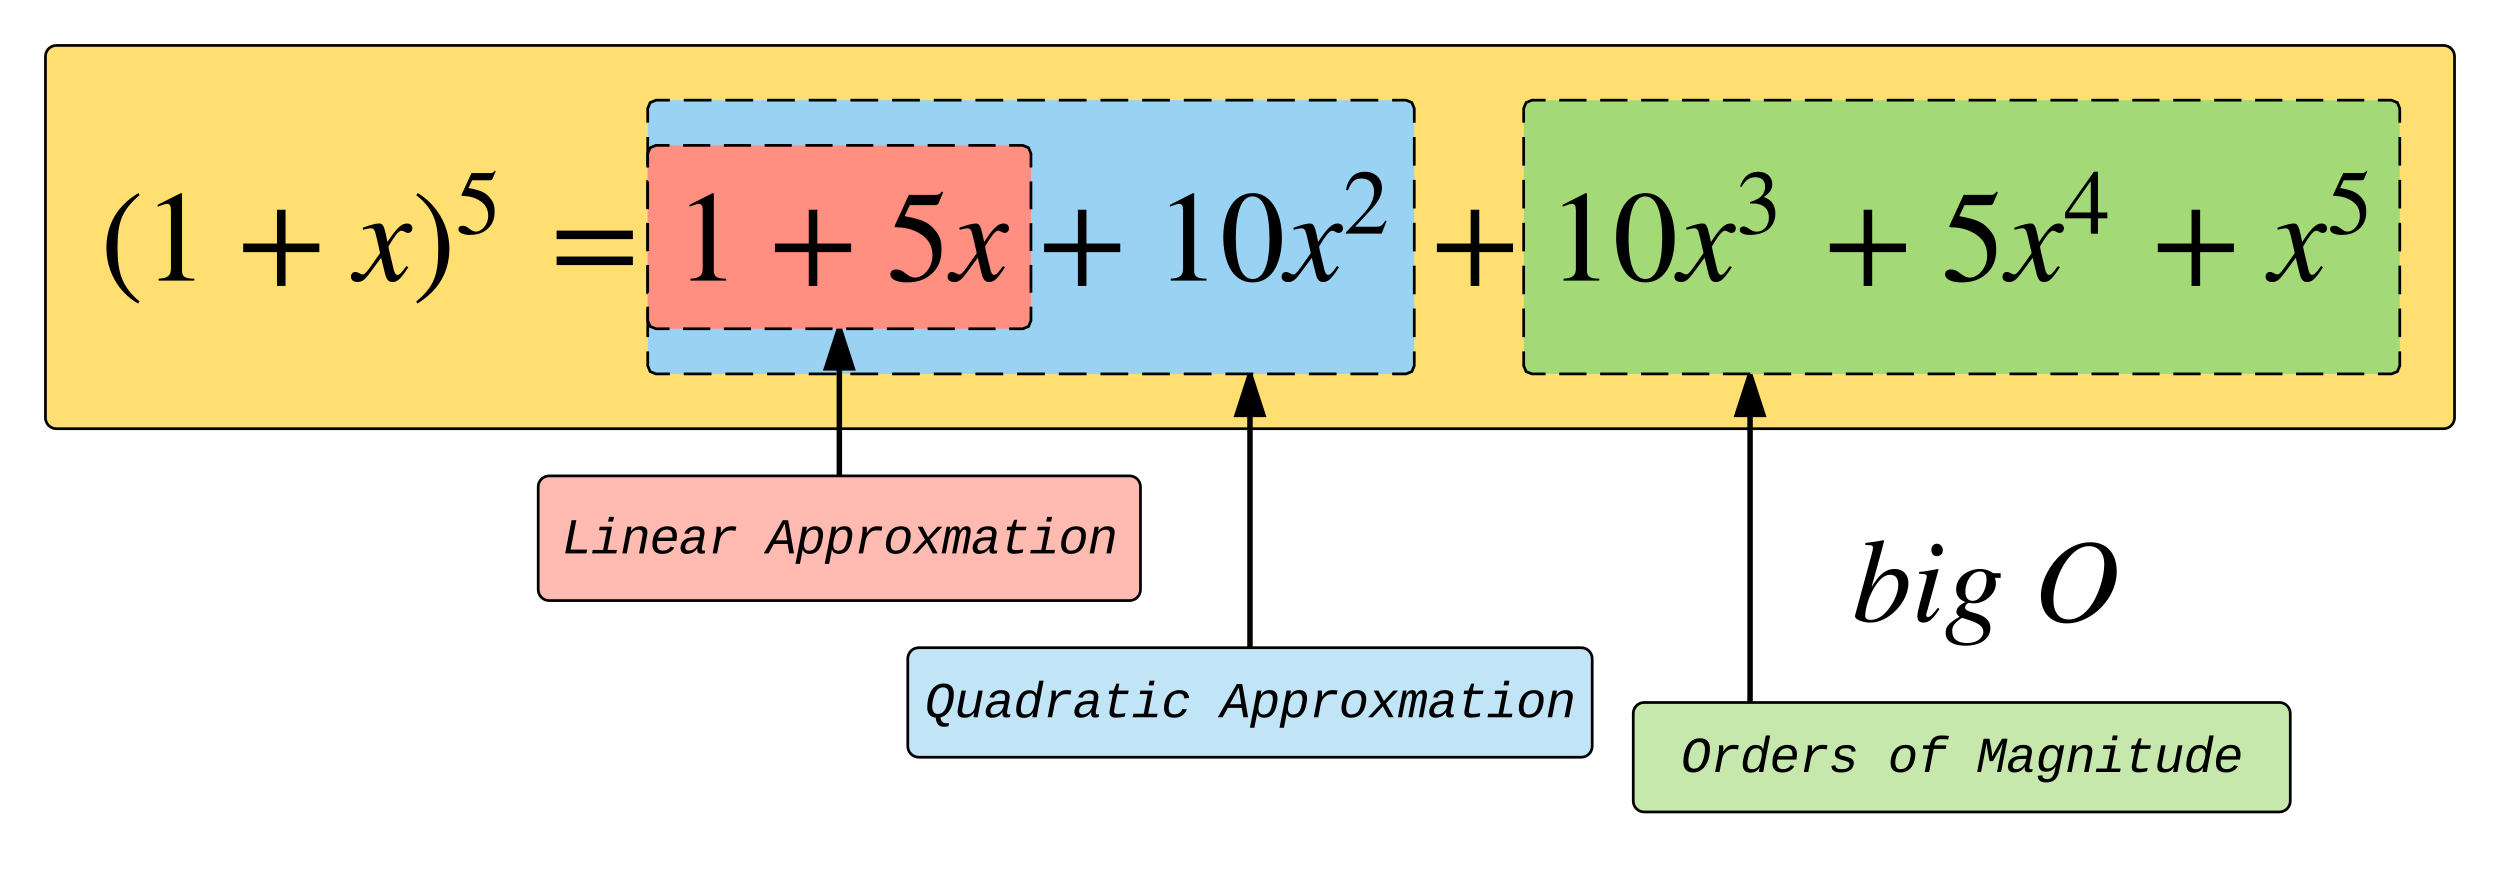 <svg xmlns="http://www.w3.org/2000/svg" xmlns:xlink="http://www.w3.org/1999/xlink" xmlns:lucid="lucid" width="913.21" height="318.29"><g transform="translate(0 0)" lucid:page-tab-id="0_0"><path d="M16.6 20.6c0-2.2 1.8-4 4-4h872c2.2 0 4 1.8 4 4v132c0 2.2-1.8 4-4 4h-872c-2.2 0-4-1.8-4-4z" stroke="#000" fill="#ffdf71"/><path d="M236.6 39.6c0-1.65 1.35-3 3-3h274c1.66 0 3 1.35 3 3v94c0 1.66-1.34 3-3 3h-274c-1.65 0-3-1.34-3-3z" fill="#99d2f2"/><path d="M249.75 36.6h10.15m5.07 0h10.15m5.08 0h10.14m5.08 0h10.15m5.07 0h10.15m5.06 0H336m5.1 0h10.13m5.08 0h10.16m5.07 0h10.15m5.07 0h10.15m5.07 0h10.15m5.08 0h10.14m5.08 0h10.15m5.07 0h10.15m5.06 0H473m5.1 0h10.13m5.08 0h10.16m5.07 0h5.07l2.13.88.87 2.12v5.23m0 5.22V60.5m0 5.2v10.46m0 5.22v10.45m0 5.22v10.44m0 5.2v10.46m0 5.22v5.22l-.87 2.13-2.13.87h-5.07m-5.07 0H493.3m-5.07 0H478.1m-5.1 0h-10.14m-5.07 0h-10.16m-5.07 0h-10.15m-5.08 0H417.2m-5.08 0h-10.15m-5.07 0h-10.15m-5.07 0h-10.15m-5.07 0H356.3m-5.07 0H341.1m-5.1 0h-10.14m-5.07 0h-10.16m-5.07 0h-10.15m-5.08 0H280.2m-5.08 0h-10.15m-5.07 0h-10.15m-5.07 0h-5.08l-2.12-.87-.88-2.13v-5.22m0-5.22V112.7m0-5.2V97.04m0-5.22V81.38m0-5.22V65.7m0-5.2V50.04m0-5.22V39.6l.88-2.12 2.12-.88h5.08" stroke="#000" fill="none"/><path d="M236.6 56.1c0-1.65 1.35-3 3-3h134c1.66 0 3 1.35 3 3v61c0 1.66-1.34 3-3 3h-134c-1.65 0-3-1.34-3-3z" fill="#ff8f80"/><path d="M249.53 53.1h9.93m4.96 0h9.92m4.97 0h9.93m4.97 0h9.92m4.97 0h9.9m4.97 0h9.93m4.96 0h9.93m4.95 0h9.93m4.96 0h4.96l2.13.88.87 2.12v5.1m0 5.07v10.17m0 5.08V91.7m0 5.07v10.17m0 5.08v5.08l-.87 2.13-2.13.87h-4.96m-4.96 0h-9.93m-4.96 0h-9.94m-4.96 0h-9.93m-4.96 0h-9.9m-4.98 0h-9.92m-4.97 0h-9.92m-4.96 0h-9.92m-4.96 0h-9.93m-4.96 0h-4.97l-2.12-.87-.88-2.13v-5.08m0-5.08V96.77m0-5.08V81.5m0-5.08V66.27m0-5.08v-5.1l.88-2.12 2.12-.88h4.97" stroke="#000" fill="none"/><path d="M306.6 173.83V120.1" stroke="#000" stroke-width="2" fill="none"/><path/><path d="M311.24 134.37h-9.27l4.63-14.27z"/><path d="M312.62 135.37H300.6l4.95-15.27h2.1zm-9.28-2h6.52l-3.26-10.03z"/><path d="M196.6 177.83c0-2.2 1.8-4 4-4h212c2.2 0 4 1.8 4 4v37.55c0 2.2-1.8 4-4 4h-212c-2.2 0-4-1.8-4-4z" stroke="#000" fill="#ffbbb1"/><use xlink:href="#a" transform="matrix(1,0,0,1,201.604,178.826) translate(3.65 23.33)"/><use xlink:href="#b" transform="matrix(1,0,0,1,201.604,178.826) translate(78.329 23.33)"/><path d="M456.6 236.6v-99.5" stroke="#000" stroke-width="2" fill="none"/><path/><path d="M461.24 151.37h-9.27l4.63-14.27z"/><path d="M462.62 152.37H450.6l5.1-15.77h1.8zm-9.28-2h6.52l-3.26-10.03z"/><path d="M331.6 240.6c0-2.2 1.8-4 4-4h242c2.2 0 4 1.8 4 4v32c0 2.2-1.8 4-4 4h-242c-2.2 0-4-1.8-4-4z" stroke="#000" fill="#c1e4f7"/><use xlink:href="#c" transform="matrix(1,0,0,1,336.604,241.604) translate(1.181 20.396)"/><use xlink:href="#d" transform="matrix(1,0,0,1,336.604,241.604) translate(109.198 20.396)"/><path d="M556.6 39.6c0-1.65 1.35-3 3-3h314c1.66 0 3 1.35 3 3v94c0 1.66-1.34 3-3 3h-314c-1.65 0-3-1.34-3-3z" fill="#a3d977"/><path d="M569.57 36.6h9.97m4.98 0h9.97m4.98 0h9.97m4.98 0h9.97m4.98 0h9.97m4.98 0h9.97m5 0h9.95m5 0h9.96m5 0h9.96m4.98 0h9.97m5 0h9.96m5 0H744m4.98 0h9.97m4.98 0h9.97m5 0h9.95m5 0h9.96m4.98 0h9.98m4.98 0h9.97m4.98 0h9.98m5 0h9.96m4.98 0h4.98l2.13.88.87 2.12v5.23m0 5.22V60.5m0 5.2v10.46m0 5.22v10.45m0 5.22v10.44m0 5.2v10.46m0 5.22v5.22l-.87 2.13-2.13.87h-4.98m-4.98 0h-9.97m-5 0h-9.96m-4.97 0h-9.97m-4.98 0h-9.97m-4.97 0h-9.97m-5 0h-9.95m-4.98 0h-9.97m-4.98 0H749m-4.98 0h-9.97m-5 0h-9.95m-5 0h-9.96m-4.98 0h-9.97m-5 0h-9.96m-5 0h-9.95m-5 0h-9.97m-4.98 0h-9.97m-4.98 0h-9.97m-4.98 0h-9.97m-5 0h-9.96m-4.98 0h-9.97m-4.98 0h-5l-2.12-.87-.88-2.13v-5.22m0-5.22V112.7m0-5.2V97.04m0-5.22V81.38m0-5.22V65.7m0-5.2V50.04m0-5.22V39.6l.88-2.12 2.12-.88h5" stroke="#000" fill="none"/><path d="M36.6 61.53h835v50.15h-835z" fill="#fff" fill-opacity="0"/><path d="M51 110.12l-.58.76c-7.48-4.26-11.55-12.26-11.55-20.3 0-8.75 4.12-15.56 11.7-20.06l.42.76c-6.6 5.63-8.06 10.03-8.06 19.16 0 8.8 1.42 14.14 8.05 19.68M71 102.5H57.94v-.7c3.5-.2 4.5-1.2 4.5-3.8V76.78c0-1.6-.43-2.32-1.42-2.32-.48 0-1.28.23-2.13.57l-1.3.47v-.67l8.48-4.3.42.13V98.9c0 2.04.95 2.9 4.5 2.9v.7M116.65 92.1H104.3v12.34h-3.12V92.1H88.83v-3.13h12.35V76.62h3.12v12.35h12.35v3.12M140.97 85.7l.56 2.7c3.32-5.06 5.07-6.76 7.15-6.76 1.13 0 1.94.7 1.94 1.75 0 .98-.66 1.7-1.6 1.7-.9 0-1.34-.8-2.47-.8-.85 0-2.56 2.07-4.64 5.7 0 .34.1 1 .4 2.14l1.5 6.34c.34 1.32.76 1.94 1.42 1.94.62 0 1.14-.47 2.23-1.9.42-.56.6-.84 1-1.32l.7.43c-2.74 4.26-3.97 5.4-5.77 5.4-1.5 0-2.22-.86-2.8-3.23l-1.36-5.62-4.17 5.62c-2.08 2.8-3.02 3.22-4.5 3.22-1.46 0-2.36-.75-2.36-1.98 0-.95.66-1.7 1.6-1.7.43 0 .9.18 1.52.5.47.3.94.44 1.23.44.52 0 1.4-.9 2.4-2.32l3.9-5.5-1.34-5.85c-.65-2.83-.98-3.2-2.16-3.2-.38 0-.95.08-1.85.32l-.86.24-.14-.76.52-.2c2.88-1.03 4.45-1.36 5.53-1.36 1.2 0 1.75.85 2.42 4.07M152.04 71.28l.56-.76c7.24 4.35 11.55 12.25 11.55 20.3 0 8.75-4.17 15.47-11.7 20.06l-.4-.76c6.7-5.54 8.03-9.98 8.03-19.16 0-8.85-1.18-14.3-8.04-19.68M181.07 62.56l-1.2 2.84c-.1.24-.37.44-.9.44h-6.5l-1.33 2.84c4.78.9 6.45 1.64 8.36 4.28.87 1.2 1.17 2.48 1.17 4.25 0 3.22-1 5.3-3.28 6.97-1.58 1.14-3.42 1.64-5.7 1.64-2.5 0-4.24-.8-4.24-2.07 0-.83.57-1.27 1.5-1.27.77 0 1.4.17 2.48 1.04.94.77 1.7 1.07 2.37 1.07 2.36 0 4.53-2.78 4.53-5.65 0-2.14-.74-3.82-2.24-5.02-1.58-1.27-3.93-2.34-7.14-2.34-.3 0-.4-.07-.4-.27 0-.08.04-.18.04-.18l3.64-7.92h6.93c.77 0 1.07-.17 1.6-.87M231.18 87.36h-27.86v-3.12h27.86v3.12m0 9.46h-27.86V93.7h27.86v3.12M265.25 102.5H252.2v-.7c3.5-.2 4.48-1.2 4.48-3.8V76.78c0-1.6-.42-2.32-1.42-2.32-.47 0-1.27.23-2.12.57l-1.28.47v-.67l8.47-4.3.42.13V98.9c0 2.04.95 2.9 4.5 2.9v.7M310.9 92.1h-12.35v12.34h-3.12V92.1h-12.35v-3.13h12.35V76.62h3.12v12.35h12.35v3.12M344.5 70.28l-1.7 4.03c-.16.34-.54.62-1.3.62h-9.17l-1.9 4.02c6.77 1.28 9.14 2.32 11.83 6.06 1.23 1.7 1.66 3.5 1.66 6 0 4.55-1.42 7.48-4.64 9.85-2.22 1.6-4.82 2.3-8.04 2.3-3.55 0-6-1.12-6-2.92 0-1.18.8-1.8 2.12-1.8 1.1 0 2 .24 3.5 1.47 1.33 1.1 2.42 1.5 3.36 1.5 3.3 0 6.4-3.9 6.4-7.98 0-3.03-1.05-5.4-3.18-7.1-2.22-1.8-5.54-3.3-10.08-3.3-.42 0-.57-.1-.57-.4 0-.08.04-.22.04-.22L332 71.18h9.8c1.08 0 1.5-.23 2.26-1.23M358.92 85.7l.57 2.7c3.3-5.06 5.05-6.76 7.13-6.76 1.13 0 1.94.7 1.94 1.75 0 .98-.66 1.7-1.6 1.7-.9 0-1.33-.8-2.47-.8-.85 0-2.55 2.07-4.64 5.7 0 .34.1 1 .38 2.14l1.52 6.34c.33 1.32.75 1.94 1.42 1.94.6 0 1.13-.47 2.22-1.9.42-.56.6-.84 1-1.32l.7.43c-2.74 4.26-3.97 5.4-5.77 5.4-1.5 0-2.22-.86-2.8-3.23l-1.36-5.62L353 99.8c-2.08 2.8-3.02 3.22-4.5 3.22-1.46 0-2.36-.75-2.36-1.98 0-.95.67-1.7 1.6-1.7.44 0 .9.18 1.53.5.47.3.94.44 1.23.44.52 0 1.42-.9 2.4-2.32l3.9-5.5-1.34-5.85c-.66-2.83-1-3.2-2.17-3.2-.4 0-.96.08-1.86.32l-.85.24-.15-.76.52-.2c2.9-1.03 4.45-1.36 5.53-1.36 1.2 0 1.76.85 2.42 4.07M409.2 92.1h-12.34v12.34h-3.12V92.1H381.4v-3.13h12.34V76.62h3.12v12.35h12.35v3.12M440.7 102.5h-13.04v-.7c3.5-.2 4.5-1.2 4.5-3.8V76.78c0-1.6-.43-2.32-1.43-2.32-.47 0-1.28.23-2.13.57l-1.27.47v-.67l8.46-4.3.42.13V98.9c0 2.04.95 2.9 4.5 2.9v.7M468.25 86.9c0 8.13-2.98 16.26-10.7 16.26-8.08 0-10.7-8.8-10.7-16.55 0-8.37 3.28-16.08 10.9-16.08 6.2 0 10.5 6.67 10.5 16.37m-4.54.23c0-9.84-2.08-15.38-6.24-15.38-3.93 0-6.05 5.58-6.05 15.2 0 9.6 2.1 14.98 6.16 14.98 4.02 0 6.15-5.44 6.15-14.8M480.93 85.7l.56 2.7c3.3-5.06 5.06-6.76 7.14-6.76 1.13 0 1.94.7 1.94 1.75 0 .98-.66 1.7-1.6 1.7-.9 0-1.34-.8-2.47-.8-.84 0-2.55 2.07-4.63 5.7 0 .34.1 1 .38 2.14l1.5 6.34c.35 1.32.77 1.94 1.43 1.94.62 0 1.14-.47 2.23-1.9.43-.56.62-.84 1-1.32l.7.43c-2.73 4.26-3.96 5.4-5.76 5.4-1.5 0-2.22-.86-2.8-3.23l-1.36-5.62L475 99.8c-2.07 2.8-3 3.22-4.48 3.22-1.47 0-2.37-.75-2.37-1.98 0-.95.67-1.7 1.6-1.7.44 0 .9.18 1.53.5.47.3.94.44 1.23.44.53 0 1.42-.9 2.42-2.32l3.88-5.5-1.33-5.85c-.66-2.83-1-3.2-2.17-3.2-.38 0-.95.08-1.85.32l-.85.24-.14-.76.52-.2c2.88-1.03 4.45-1.36 5.53-1.36 1.2 0 1.76.85 2.43 4.07M506.5 80.76l-1.8 4.58h-13.1v-.4l5.96-6.32c3.15-3.32 4.35-5.86 4.35-8.7 0-3.05-1.8-4.72-4.64-4.72-2.4 0-3.58 1.07-4.9 4.35l-.72-.17c.7-3.9 2.85-6.65 6.96-6.65 3.78 0 6.2 2.57 6.2 5.88 0 2.66-1.32 5.17-4.3 8.3l-5.5 5.9h7.82c1.4 0 2.1-.37 3.2-2.24M552.7 92.1h-12.35v12.34h-3.13V92.1h-12.34v-3.13h12.34V76.62h3.13v12.35h12.34v3.12M584.2 102.5h-13.06v-.7c3.5-.2 4.5-1.2 4.5-3.8V76.78c0-1.6-.43-2.32-1.42-2.32-.47 0-1.28.23-2.13.57l-1.3.47v-.67l8.48-4.3.43.13V98.9c0 2.04.95 2.9 4.5 2.9v.7M611.73 86.9c0 8.13-2.98 16.26-10.7 16.26-8.08 0-10.68-8.8-10.68-16.55 0-8.37 3.27-16.08 10.88-16.08 6.2 0 10.5 6.67 10.5 16.37m-4.54.23c0-9.84-2.1-15.38-6.25-15.38-3.93 0-6.06 5.58-6.06 15.2 0 9.6 2.07 14.98 6.14 14.98 4.02 0 6.15-5.44 6.15-14.8M624.4 85.7l.58 2.7c3.3-5.06 5.06-6.76 7.14-6.76 1.14 0 1.94.7 1.94 1.75 0 .98-.66 1.7-1.6 1.7-.9 0-1.33-.8-2.46-.8-.86 0-2.56 2.07-4.64 5.7 0 .34.1 1 .38 2.14l1.5 6.34c.34 1.32.77 1.94 1.43 1.94.62 0 1.14-.47 2.22-1.9.42-.56.6-.84 1-1.32l.7.43c-2.75 4.26-3.98 5.4-5.77 5.4-1.52 0-2.23-.86-2.8-3.23l-1.37-5.62-4.16 5.62c-2.08 2.8-3.03 3.22-4.5 3.22-1.46 0-2.36-.75-2.36-1.98 0-.95.66-1.7 1.6-1.7.43 0 .9.18 1.52.5.48.3.95.44 1.23.44.5 0 1.4-.9 2.4-2.32l3.88-5.5-1.32-5.85c-.66-2.83-1-3.2-2.18-3.2-.37 0-.94.08-1.84.32l-.85.24-.15-.76.52-.2c2.88-1.03 4.44-1.36 5.53-1.36 1.18 0 1.75.85 2.4 4.07M636.17 68.28l-.54-.13c.97-3.18 3.08-5.42 6.56-5.42 3.1 0 5.2 1.84 5.2 4.58 0 1.62-.86 3.3-3.1 4.63 1.47.63 2.07 1.03 2.77 1.77.94 1.04 1.47 2.58 1.47 4.3 0 1.8-.56 3.43-1.53 4.7-1.6 2.14-4.78 3.1-7.76 3.1-2.44 0-3.74-.7-3.74-1.9 0-.7.6-1.2 1.37-1.2.57 0 1.1.2 2.04.87 1.25.87 1.95 1.03 2.9 1.03 2.46 0 4.34-2.27 4.34-5.1 0-2.56-1.18-4.2-3.48-4.86-.74-.24-1.5-.34-3.42-.34v-.47c1.28-.43 2.15-.8 2.8-1.2 1.65-.94 2.72-2.44 2.72-4.48 0-2.28-1.4-3.42-3.6-3.42-2.08 0-3.62 1.07-5 3.55M696.23 92.1h-12.35v12.34h-3.12V92.1H668.4v-3.13h12.36V76.62h3.12v12.35h12.35v3.12M729.77 70.28l-1.7 4.03c-.15.34-.52.62-1.28.62h-9.2l-1.88 4.02c6.76 1.28 9.13 2.32 11.83 6.06 1.23 1.7 1.65 3.5 1.65 6 0 4.55-1.42 7.48-4.63 9.85-2.23 1.6-4.83 2.3-8.05 2.3-3.54 0-6-1.12-6-2.92 0-1.18.8-1.8 2.12-1.8 1.1 0 2 .24 3.5 1.47 1.33 1.1 2.42 1.5 3.36 1.5 3.32 0 6.4-3.9 6.4-7.98 0-3.03-1.05-5.4-3.18-7.1-2.22-1.8-5.53-3.3-10.08-3.3-.42 0-.56-.1-.56-.4 0-.08.04-.22.04-.22l5.16-11.22h9.8c1.08 0 1.5-.23 2.26-1.23M744.25 85.7l.56 2.7c3.33-5.06 5.08-6.76 7.16-6.76 1.13 0 1.94.7 1.94 1.75 0 .98-.67 1.7-1.6 1.7-.9 0-1.34-.8-2.47-.8-.85 0-2.56 2.07-4.64 5.7 0 .34.1 1 .37 2.14l1.5 6.34c.35 1.32.77 1.94 1.43 1.94.62 0 1.14-.47 2.23-1.9.42-.56.6-.84 1-1.32l.7.43c-2.74 4.26-3.97 5.4-5.77 5.4-1.5 0-2.22-.86-2.8-3.23l-1.36-5.62-4.17 5.62c-2.08 2.8-3.03 3.22-4.5 3.22-1.46 0-2.36-.75-2.36-1.98 0-.95.67-1.7 1.6-1.7.44 0 .9.18 1.53.5.47.3.94.44 1.23.44.52 0 1.4-.9 2.4-2.32l3.9-5.5-1.34-5.85c-.67-2.83-1-3.2-2.18-3.2-.38 0-.95.08-1.85.32l-.85.24-.14-.76.52-.2c2.88-1.03 4.45-1.36 5.53-1.36 1.2 0 1.75.85 2.42 4.07M769.78 79.75h-3.44v5.6h-2.6v-5.6h-9.38V77.6l10.5-14.87h1.48V77.6h3.44v2.15m-6.05-2.14V66.15L755.7 77.6h8.03M816 92.1h-12.33v12.34h-3.13V92.1H788.2v-3.13h12.34V76.62h3.13v12.35H816v3.12M840.38 85.7l.57 2.7c3.3-5.06 5.06-6.76 7.14-6.76 1.12 0 1.93.7 1.93 1.75 0 .98-.66 1.7-1.6 1.7-.9 0-1.33-.8-2.47-.8-.85 0-2.55 2.07-4.64 5.7 0 .34.1 1 .38 2.14l1.52 6.34c.33 1.32.75 1.94 1.42 1.94.6 0 1.13-.47 2.22-1.9.42-.56.6-.84 1-1.32l.7.43c-2.74 4.26-3.97 5.4-5.77 5.4-1.52 0-2.23-.86-2.8-3.23l-1.37-5.62-4.17 5.62c-2.08 2.8-3.02 3.22-4.5 3.22-1.46 0-2.36-.75-2.36-1.98 0-.95.67-1.7 1.6-1.7.44 0 .9.18 1.53.5.47.3.94.44 1.23.44.52 0 1.42-.9 2.4-2.32l3.9-5.5-1.34-5.85c-.66-2.83-1-3.2-2.17-3.2-.38 0-.95.08-1.85.32l-.85.24-.14-.76.53-.2c2.9-1.03 4.45-1.36 5.53-1.36 1.2 0 1.76.85 2.42 4.07M864.74 62.56l-1.2 2.84c-.1.24-.37.44-.9.44h-6.5l-1.33 2.84c4.8.9 6.46 1.64 8.37 4.28.87 1.2 1.17 2.48 1.17 4.25 0 3.22-1 5.3-3.28 6.97-1.57 1.14-3.4 1.64-5.68 1.64-2.5 0-4.25-.8-4.25-2.07 0-.83.57-1.27 1.5-1.27.77 0 1.4.17 2.48 1.04.94.77 1.7 1.07 2.38 1.07 2.34 0 4.52-2.78 4.52-5.65 0-2.14-.74-3.82-2.24-5.02-1.57-1.27-3.92-2.34-7.13-2.34-.3 0-.4-.07-.4-.27 0-.08.03-.18.03-.18l3.65-7.92h6.94c.76 0 1.07-.17 1.6-.87"/><path d="M596.6 260.6c0-2.2 1.8-4 4-4h232c2.2 0 4 1.8 4 4v32c0 2.2-1.8 4-4 4h-232c-2.2 0-4-1.8-4-4z" stroke="#000" fill="#c7e8ac"/><use xlink:href="#e" transform="matrix(1,0,0,1,601.604,261.604) translate(12.383 20.396)"/><use xlink:href="#f" transform="matrix(1,0,0,1,601.604,261.604) translate(87.996 20.396)"/><use xlink:href="#g" transform="matrix(1,0,0,1,601.604,261.604) translate(120.401 20.396)"/><path d="M639.27 256.1v-119" stroke="#000" stroke-width="2" fill="none"/><path d="M640.27 256.6h-2v-.5h2zM643.9 151.37h-9.26l4.63-14.27z"/><path d="M645.28 152.37h-12.02l5.12-15.77h1.78zm-9.27-2h6.53l-3.26-10.03z"/><path d="M676.6 196.6h97.6v40h-97.6z" fill="#fff" fill-opacity="0"/><path d="M683.67 214.37h.04c2.96-4.9 5.34-6.54 8.37-6.54 2.9 0 5.03 1.86 5.03 5.2 0 6.85-7.15 14.4-13.87 14.4-2.47 0-5.63-1-5.63-2.3v-.27l6.15-22.66c.26-1.04.4-1.65.4-2.04 0-.96-.22-1-2.78-1.1v-.72c2.9-.35 4.46-.6 6.63-1l.22.22-.9 3.55m6.1 12.58c0-2.64-1.13-3.73-3.04-3.73-2.08 0-4.07 1.82-5.93 5-1.9 3.2-3.12 7.4-3.12 10 0 1 .65 1.47 2 1.47 1.85 0 3.72-.9 5.32-2.56 2.6-2.68 4.77-6.97 4.77-10.18M709.7 200.98c0 1.22-1 2.2-2.1 2.2-1.27 0-2.1-.9-2.1-2.28 0-1.35.87-2.3 2.04-2.3s2.17 1.12 2.17 2.38M707.9 222l.55.48c-2.38 3.64-3.77 4.94-5.93 4.94-1.43 0-2.13-.78-2.13-2.4 0-.85.3-2.37.95-4.8l2.08-7.67c.2-.78.4-1.56.4-1.9 0-.87-.45-1-2.8-1.04v-.7c1.7-.12 2.57-.25 6.95-1.07l.17.13-4.07 14.86c-.22.74-.44 1.3-.44 1.9 0 .44.26.66.6.66.75 0 1.8-.9 3.65-3.38M730.77 211.08h-2.12c.4.78.4 1.47.4 2.2 0 3.65-4 7.12-8.03 7.12-.48 0-.95-.05-1.34-.13-.13-.05-.22-.05-.3-.05-.74 0-1.57.87-1.57 1.78 0 .78 1.18 1.34 3.1 1.82 4.15 1 6.15 2.9 6.15 5.5 0 3.77-3.34 6.55-9.1 6.55-4.43 0-7.24-1.56-7.24-4.68 0-2.22.83-3.4 5.08-5.95-.78-.48-1.17-1.13-1.17-1.7 0-1.25 1-2.55 3.34-3.63-2.42-.87-3.42-2.43-3.42-4.68 0-4.42 4.33-7.4 8.7-7.4 1.66 0 3.1.38 4.26 1.2.35.26.56.35.7.35h2.6v1.68m-5.16.78c0-2.3-.83-3.08-2.43-3.08-2.7 0-5.3 3.17-5.3 7.46 0 2.03.95 3.25 2.6 3.25 1.48 0 2.65-.8 3.7-2.57.85-1.47 1.42-3.25 1.42-5.07m-1.17 18.98c0-2-1.56-3.2-6.2-4.64-.57-.17-1-.3-1.48-.47-.4 0-2.2 1.47-2.8 2.25-.66.82-.88 1.52-.88 2.5 0 3.05 2.03 4.43 5.5 4.43 3.5 0 5.85-1.85 5.85-4.06M773.2 208.83c0 6.32-3.82 12.35-8.97 15.8-2.82 1.92-6.07 3.1-9.28 3.1-5.63 0-9.44-3.7-9.44-10.15 0-5.3 3.17-11.35 7.68-15.3 3-2.6 6.58-4.2 10.27-4.2 6.24-.05 9.75 4.16 9.75 10.75m-4.55-2.73c0-4.08-2.13-6.6-5.6-6.6-3.2 0-5.93 2.22-8.05 5.08-3.17 4.3-4.94 10.05-4.94 14.4 0 4.7 2 7.3 5.63 7.3 2.9 0 5.36-1.68 7.36-4.1 3.64-4.5 5.6-11.66 5.6-16.08"/><defs><path d="M132 0l262-1349h191L353-156h672L995 0H132" id="h"/><path d="M668-142h380L1020 0H38l28-142h422l155-798H324l27-142h499zm23-1150l37-192h200l-37 192H691" id="i"/><path d="M815-1102c202-2 311 102 279 314-40 267-101 525-150 788H763l135-695c7-39 11-71 11-98 2-119-62-175-179-170-208 9-312 151-348 336L260 0H80c67-361 144-713 204-1082h170c-6 58-17 130-28 185h3c86-116 194-203 386-205" id="j"/><path d="M726-1102c256 0 385 126 386 379 1 67-11 147-25 220H315c-7 39-13 78-13 121 2 164 74 267 238 267 154 0 260-65 317-166l149 45C916-82 760 20 514 20c-259 0-398-131-398-390 0-357 148-615 421-704 62-20 125-28 189-28zm202 461c22-192-41-335-226-328-212 9-312 142-358 328h584" id="k"/><path d="M948-272c-17 76-19 161 70 161 21 0 42-3 60-7L1056-6c-45 10-88 14-142 16-138 6-175-86-155-217h-6C661-83 550 15 337 20 138 24 42-104 82-302c49-247 238-349 523-354l236-4c9-47 22-94 22-148 0-118-65-155-184-157-151-3-231 57-266 172l-185-17c67-189 220-292 480-292 245 0 377 119 330 364zm-678-27c-21 109 31 185 140 182 176-5 282-102 348-217 37-66 43-123 59-200-145 7-304-9-409 44-71 36-119 96-138 191" id="l"/><path d="M523-832c93-143 191-271 425-270 69 0 147 7 203 17l-33 167c-114-19-266-34-366 15-148 73-248 213-284 395L369 0H189l136-701c21-116 30-253 22-381h171c8 76 8 174 0 250h5" id="m"/><g id="a"><use transform="matrix(0.009,0,0,0.009,0,0)" xlink:href="#h"/><use transform="matrix(0.009,0,0,0.009,10.668,0)" xlink:href="#i"/><use transform="matrix(0.009,0,0,0.009,21.337,0)" xlink:href="#j"/><use transform="matrix(0.009,0,0,0.009,32.005,0)" xlink:href="#k"/><use transform="matrix(0.009,0,0,0.009,42.674,0)" xlink:href="#l"/><use transform="matrix(0.009,0,0,0.009,53.342,0)" xlink:href="#m"/></g><path d="M929 0l-64-382H302L91 0h-196l772-1349h217L1123 0H929zm-84-531c-33-225-70-447-100-674-114 230-242 451-363 674h463" id="n"/><path d="M808-1104c255 0 336 185 302 442-38 281-118 532-328 640-56 28-120 42-193 42-158 0-262-57-295-184-10-1-5 5-7 18-33 194-73 381-109 571H-3C92-78 198-570 284-1082h175c-4 58-14 124-24 178h4c78-115 178-200 369-200zM343-350c-1 156 68 242 223 237 244-7 292-220 339-433 43-194 50-428-171-419-257 11-321 210-371 441-15 68-20 127-20 174" id="o"/><path d="M724-1102c292 0 423 159 388 460-35 307-154 537-400 628-65 24-136 34-212 34-254-2-388-131-388-387 0-255 97-480 226-595 103-92 231-140 386-140zM381-747C294-559 211-98 524-113c294-14 359-254 399-525 28-194-32-337-222-331-174 5-260 94-320 222" id="p"/><path d="M827 0L592-444 183 0H-11l523-556-295-526h199l218 421 380-421h201L716-558 1028 0H827" id="q"/><path d="M1000-783c14-86 16-180-76-180-43 0-83 29-120 85s-67 140-88 251L594 0H426c49-261 107-518 150-783 14-86 14-191-77-180-103 13-137 116-173 209-17 43-28 93-39 147L169 0H0c67-361 144-713 204-1082h149c-6 55-18 122-28 175h2c54-95 112-192 254-195 127-2 153 72 158 196 61-99 122-196 274-196 124 0 168 64 168 192 0 67-10 125-22 189L1019 0H851c49-261 106-518 149-783" id="r"/><path d="M574 16c-199 5-309-85-269-285l131-671H268l27-142h170l113-282h120l-55 282h432l-27 142H616c-43 233-105 457-132 696-16 144 198 111 324 99 46-6 96-14 136-22L918-30C819-5 700 13 574 16" id="s"/><g id="b"><use transform="matrix(0.009,0,0,0.009,0,0)" xlink:href="#n"/><use transform="matrix(0.009,0,0,0.009,10.668,0)" xlink:href="#o"/><use transform="matrix(0.009,0,0,0.009,21.337,0)" xlink:href="#o"/><use transform="matrix(0.009,0,0,0.009,32.005,0)" xlink:href="#m"/><use transform="matrix(0.009,0,0,0.009,42.674,0)" xlink:href="#p"/><use transform="matrix(0.009,0,0,0.009,53.342,0)" xlink:href="#q"/><use transform="matrix(0.009,0,0,0.009,64.01,0)" xlink:href="#r"/><use transform="matrix(0.009,0,0,0.009,74.679,0)" xlink:href="#l"/><use transform="matrix(0.009,0,0,0.009,85.347,0)" xlink:href="#s"/><use transform="matrix(0.009,0,0,0.009,96.016,0)" xlink:href="#i"/><use transform="matrix(0.009,0,0,0.009,106.684,0)" xlink:href="#p"/><use transform="matrix(0.009,0,0,0.009,117.352,0)" xlink:href="#j"/></g><path d="M776-1370c274 1 412 159 404 442-11 376-132 698-364 856-54 36-113 61-176 76 13 193 140 274 347 227l-26 134c-93 23-241 35-327-3-125-55-172-184-191-346C210-6 93-172 102-430c14-416 146-766 446-897 69-30 145-43 228-43zM330-681c-48 232-51 546 205 546 109 0 196-47 264-140 94-129 174-388 179-638 3-184-62-301-232-301-104 0-191 44-260 132S367-861 330-681" id="t"/><path d="M419 20c-186 0-282-64-284-243 0-40 5-86 15-138l140-721h180c-47 251-101 497-144 752-25 145 40 219 181 211 211-12 308-150 344-336l122-627h181C1087-721 1010-369 950 0H780c6-58 18-129 28-185h-3C720-71 616 20 419 20" id="u"/><path d="M772 0c2-57 14-121 24-174h-5C708-49 608 26 420 26 203 26 113-90 112-311c0-65 8-138 24-221 74-377 241-566 502-566 165 0 259 55 298 184 37-190 73-380 110-570h180C1133-988 1028-504 944 0H772zm109-648c26-189-33-326-219-317-242 11-291 213-338 427-15 68-22 130-23 201 1 149 51 224 193 224 258 0 321-215 372-441 8-34 12-65 15-94" id="v"/><path d="M522 20c-267 0-410-127-410-389 0-365 156-619 438-707 169-53 390-23 481 68 54 54 92 128 93 229l-194 14c0-132-80-198-224-196-263 3-339 192-386 415-13 63-19 121-19 174-1 166 74 255 240 253 161-2 266-84 309-215l188 12C961-121 793 20 522 20" id="w"/><g id="c"><use transform="matrix(0.009,0,0,0.009,0,0)" xlink:href="#t"/><use transform="matrix(0.009,0,0,0.009,10.802,0)" xlink:href="#u"/><use transform="matrix(0.009,0,0,0.009,21.604,0)" xlink:href="#l"/><use transform="matrix(0.009,0,0,0.009,32.405,0)" xlink:href="#v"/><use transform="matrix(0.009,0,0,0.009,43.207,0)" xlink:href="#m"/><use transform="matrix(0.009,0,0,0.009,54.009,0)" xlink:href="#l"/><use transform="matrix(0.009,0,0,0.009,64.811,0)" xlink:href="#s"/><use transform="matrix(0.009,0,0,0.009,75.612,0)" xlink:href="#i"/><use transform="matrix(0.009,0,0,0.009,86.414,0)" xlink:href="#w"/></g><g id="d"><use transform="matrix(0.009,0,0,0.009,0,0)" xlink:href="#n"/><use transform="matrix(0.009,0,0,0.009,10.802,0)" xlink:href="#o"/><use transform="matrix(0.009,0,0,0.009,21.604,0)" xlink:href="#o"/><use transform="matrix(0.009,0,0,0.009,32.405,0)" xlink:href="#m"/><use transform="matrix(0.009,0,0,0.009,43.207,0)" xlink:href="#p"/><use transform="matrix(0.009,0,0,0.009,54.009,0)" xlink:href="#q"/><use transform="matrix(0.009,0,0,0.009,64.811,0)" xlink:href="#r"/><use transform="matrix(0.009,0,0,0.009,75.612,0)" xlink:href="#l"/><use transform="matrix(0.009,0,0,0.009,86.414,0)" xlink:href="#s"/><use transform="matrix(0.009,0,0,0.009,97.216,0)" xlink:href="#i"/><use transform="matrix(0.009,0,0,0.009,108.018,0)" xlink:href="#p"/><use transform="matrix(0.009,0,0,0.009,118.819,0)" xlink:href="#j"/></g><path d="M776-1370c274 1 414 159 404 442-14 419-153 770-452 904-69 31-144 44-224 44-276 1-411-170-402-450 14-416 146-766 446-897 69-30 145-43 228-43zM330-681c-48 232-51 546 205 546 109 0 196-47 264-140 94-129 174-388 179-638 3-184-62-301-232-301-104 0-191 44-260 132S367-861 330-681" id="x"/><path d="M706-965c-176 0-278 51-278 181 0 125 156 122 261 155 163 51 371 93 326 320C971-85 782 18 512 20c-227 2-392-53-402-268l165-31c1 144 117 166 263 165 166-2 306-45 306-201 0-97-96-115-178-141-139-45-315-63-388-174-17-26-26-59-26-98 0-260 204-371 480-371 203 0 355 61 361 260l-166 20c2-122-100-146-221-146" id="y"/><g id="e"><use transform="matrix(0.009,0,0,0.009,0,0)" xlink:href="#x"/><use transform="matrix(0.009,0,0,0.009,10.802,0)" xlink:href="#m"/><use transform="matrix(0.009,0,0,0.009,21.604,0)" xlink:href="#v"/><use transform="matrix(0.009,0,0,0.009,32.405,0)" xlink:href="#k"/><use transform="matrix(0.009,0,0,0.009,43.207,0)" xlink:href="#m"/><use transform="matrix(0.009,0,0,0.009,54.009,0)" xlink:href="#y"/></g><path d="M1250-1318c-146-12-362-44-462 30-59 45-85 113-103 206h491l-27 142H658L475 0H295l183-940H216l27-142h262c39-288 215-425 565-400 70 5 148 8 208 19" id="z"/><g id="f"><use transform="matrix(0.009,0,0,0.009,0,0)" xlink:href="#p"/><use transform="matrix(0.009,0,0,0.009,10.802,0)" xlink:href="#z"/></g><path d="M832 0c78-390 148-786 233-1169-124 253-264 488-400 729H528c-43-241-94-472-121-729C339-774 258-390 184 0H24l262-1349h237c39 239 98 457 113 720 117-256 262-480 395-720h225L994 0H832" id="A"/><path d="M940-897c13-60 29-133 48-185h171c-77 342-140 701-210 1050-56 281-202 456-521 456-206 0-338-74-349-267l189-25c4 106 77 157 192 156 278-2 302-269 347-509h-2C725-106 614-12 421-12c-211 0-301-105-301-316 0-334 99-623 338-734 55-26 121-37 194-37 155 0 253 77 285 202h3zM384-742c-65 178-183 620 124 597 157-12 241-101 302-217 41-78 77-217 77-335 0-159-63-268-216-268-166 0-240 95-287 223" id="B"/><g id="g"><use transform="matrix(0.009,0,0,0.009,0,0)" xlink:href="#A"/><use transform="matrix(0.009,0,0,0.009,10.802,0)" xlink:href="#l"/><use transform="matrix(0.009,0,0,0.009,21.604,0)" xlink:href="#B"/><use transform="matrix(0.009,0,0,0.009,32.405,0)" xlink:href="#j"/><use transform="matrix(0.009,0,0,0.009,43.207,0)" xlink:href="#i"/><use transform="matrix(0.009,0,0,0.009,54.009,0)" xlink:href="#s"/><use transform="matrix(0.009,0,0,0.009,64.811,0)" xlink:href="#u"/><use transform="matrix(0.009,0,0,0.009,75.612,0)" xlink:href="#v"/><use transform="matrix(0.009,0,0,0.009,86.414,0)" xlink:href="#k"/></g></defs></g></svg>